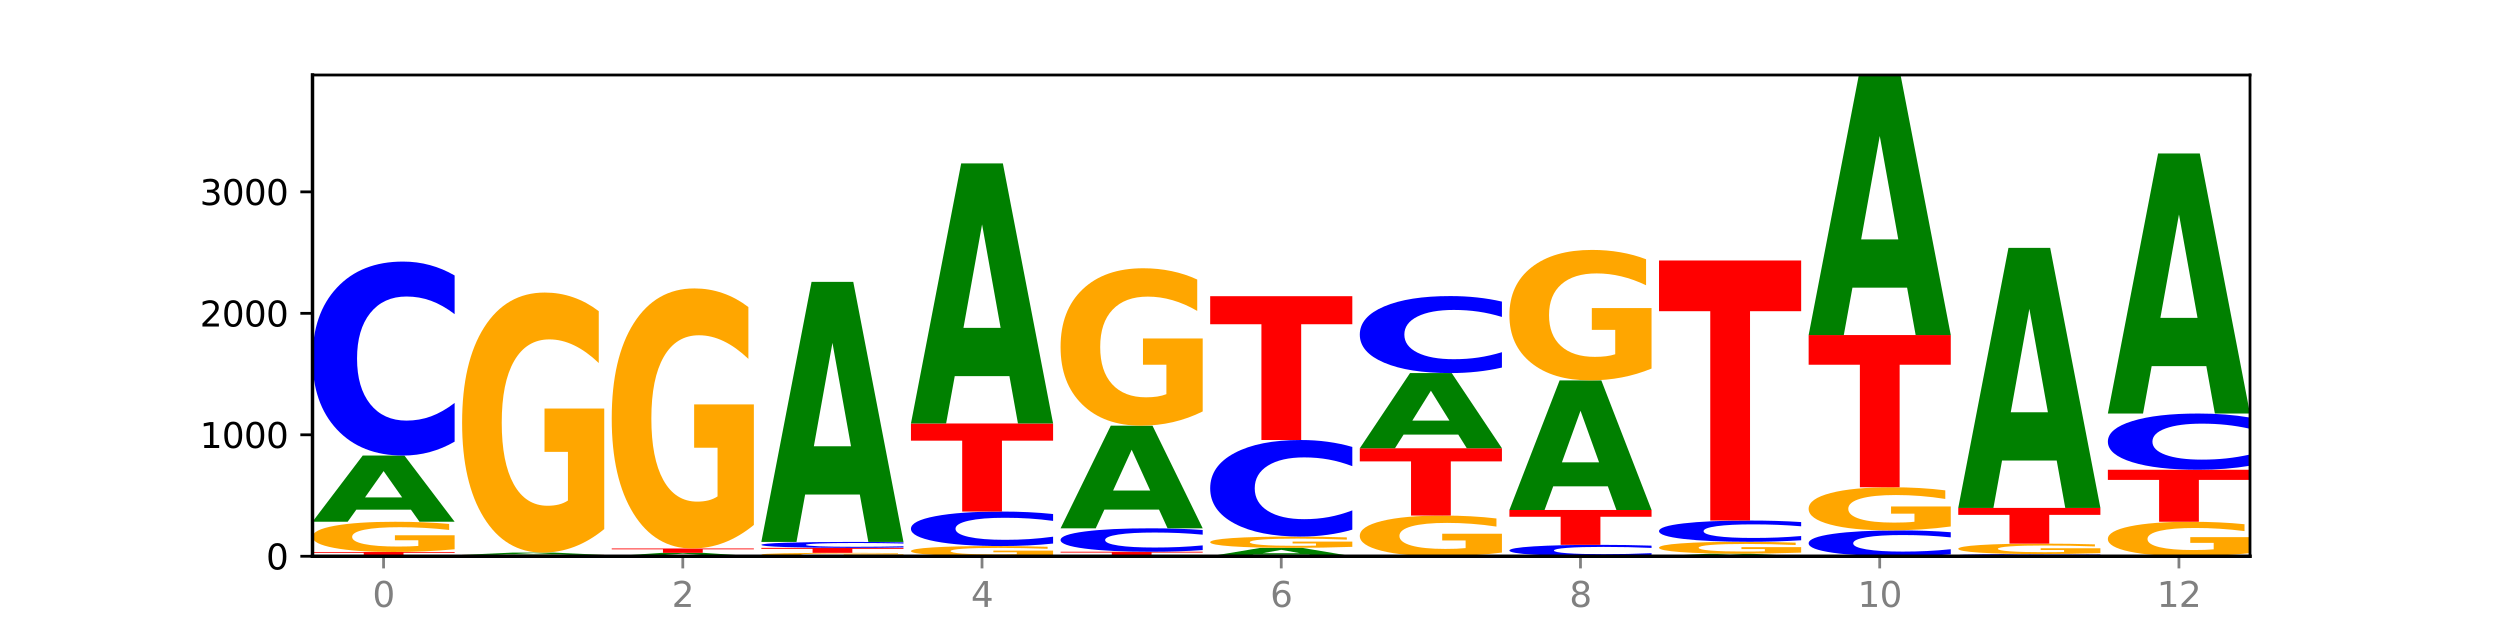 <?xml version="1.0" encoding="utf-8" standalone="no"?>
<!DOCTYPE svg PUBLIC "-//W3C//DTD SVG 1.1//EN"
  "http://www.w3.org/Graphics/SVG/1.1/DTD/svg11.dtd">
<svg xmlns:xlink="http://www.w3.org/1999/xlink" width="720pt" height="180pt" viewBox="0 0 720 180" xmlns="http://www.w3.org/2000/svg" version="1.1">
 <defs>
  <style type="text/css">*{stroke-linejoin: round; stroke-linecap: butt}</style>
 </defs>
 <g id="figure_1">
  <g id="patch_1">
   <path d="M 0 180 
L 720 180 
L 720 0 
L 0 0 
z
" style="fill: #ffffff"/>
  </g>
  <g id="axes_1">
   <g id="patch_2">
    <path d="M 90 160.2 
L 648 160.2 
L 648 21.6 
L 90 21.6 
z
" style="fill: #ffffff"/>
   </g>
   <g id="line2d_1">
    <path d="M 90 160.2 
L 648 160.2 
" clip-path="url(#p101674b330)" style="fill: none; stroke: #000000; stroke-width: 0.5; stroke-linecap: square"/>
   </g>
   <g id="patch_3">
    <path d="M 90 158.976 
L 130.934 158.976 
L 130.934 159.214 
L 116.208 159.214 
L 116.208 160.2 
L 104.755 160.2 
L 104.755 159.214 
L 90 159.214 
L 90 158.976 
z
" clip-path="url(#p101674b330)" style="fill: #ff0000"/>
   </g>
   <g id="patch_4">
    <path d="M 130.934 158.188 
Q 126.806 158.582 122.366 158.779 
Q 117.926 158.976 113.192 158.976 
Q 102.495 158.976 96.247 157.802 
Q 90 156.629 90 154.623 
Q 90 152.593 96.358 151.429 
Q 102.724 150.265 113.797 150.265 
Q 118.063 150.265 121.971 150.423 
Q 125.889 150.58 129.356 150.889 
L 129.356 152.626 
Q 125.779 152.228 122.237 152.032 
Q 118.696 151.834 115.137 151.834 
Q 108.55 151.834 104.981 152.557 
Q 101.412 153.279 101.412 154.623 
Q 101.412 155.955 104.853 156.681 
Q 108.293 157.407 114.623 157.407 
Q 116.348 157.407 117.825 157.365 
Q 119.302 157.322 120.476 157.232 
L 120.476 155.602 
L 113.733 155.602 
L 113.733 154.15 
L 130.934 154.15 
L 130.934 158.188 
z
" clip-path="url(#p101674b330)" style="fill: #ffa600"/>
   </g>
   <g id="patch_5">
    <path d="M 118.355 146.792 
L 102.613 146.792 
L 100.127 150.265 
L 90 150.265 
L 104.462 131.2 
L 116.472 131.2 
L 130.934 150.265 
L 120.816 150.265 
L 118.355 146.792 
z
M 105.123 143.253 
L 115.819 143.253 
L 110.48 135.67 
L 105.123 143.253 
z
" clip-path="url(#p101674b330)" style="fill: #008000"/>
   </g>
   <g id="patch_6">
    <path d="M 130.934 127.195 
Q 127.51 129.18 123.808 130.184 
Q 120.105 131.2 116.073 131.2 
Q 104.047 131.2 97.024 123.675 
Q 90 116.151 90 103.284 
Q 90 90.37 97.024 82.857 
Q 104.047 75.333 116.073 75.333 
Q 120.105 75.333 123.808 76.348 
Q 127.51 77.352 130.934 79.337 
L 130.934 90.474 
Q 127.479 87.843 124.127 86.619 
Q 120.776 85.396 117.073 85.396 
Q 110.431 85.396 106.625 90.162 
Q 102.83 94.917 102.83 103.284 
Q 102.83 111.616 106.625 116.382 
Q 110.431 121.136 117.073 121.136 
Q 120.776 121.136 124.127 119.913 
Q 127.479 118.678 130.934 116.047 
L 130.934 127.195 
z
" clip-path="url(#p101674b330)" style="fill: #0000ff"/>
   </g>
   <g id="patch_7">
    <path d="M 174.023 160.19 
Q 170.599 160.195 166.897 160.197 
Q 163.194 160.2 159.161 160.2 
Q 147.136 160.2 140.112 160.181 
Q 133.089 160.162 133.089 160.13 
Q 133.089 160.098 140.112 160.079 
Q 147.136 160.06 159.161 160.06 
Q 163.194 160.06 166.897 160.063 
Q 170.599 160.065 174.023 160.07 
L 174.023 160.098 
Q 170.568 160.091 167.216 160.088 
Q 163.864 160.085 160.162 160.085 
Q 153.52 160.085 149.714 160.097 
Q 145.919 160.109 145.919 160.13 
Q 145.919 160.151 149.714 160.163 
Q 153.52 160.175 160.162 160.175 
Q 163.864 160.175 167.216 160.172 
Q 170.568 160.169 174.023 160.162 
L 174.023 160.19 
z
" clip-path="url(#p101674b330)" style="fill: #0000ff"/>
   </g>
   <g id="patch_8">
    <path d="M 133.089 159.815 
L 174.023 159.815 
L 174.023 159.863 
L 159.296 159.863 
L 159.296 160.06 
L 147.844 160.06 
L 147.844 159.863 
L 133.089 159.863 
L 133.089 159.815 
z
" clip-path="url(#p101674b330)" style="fill: #ff0000"/>
   </g>
   <g id="patch_9">
    <path d="M 161.444 159.694 
L 145.701 159.694 
L 143.216 159.815 
L 133.089 159.815 
L 147.551 159.151 
L 159.561 159.151 
L 174.023 159.815 
L 163.905 159.815 
L 161.444 159.694 
z
M 148.212 159.571 
L 158.908 159.571 
L 153.569 159.306 
L 148.212 159.571 
z
" clip-path="url(#p101674b330)" style="fill: #008000"/>
   </g>
   <g id="patch_10">
    <path d="M 174.023 152.374 
Q 169.895 155.762 165.455 157.464 
Q 161.014 159.151 156.281 159.151 
Q 145.584 159.151 139.336 149.063 
Q 133.089 138.976 133.089 121.725 
Q 133.089 104.273 139.446 94.263 
Q 145.813 84.253 156.886 84.253 
Q 161.152 84.253 165.06 85.615 
Q 168.977 86.961 172.445 89.622 
L 172.445 104.552 
Q 168.867 101.133 165.326 99.446 
Q 161.785 97.744 158.226 97.744 
Q 151.639 97.744 148.07 103.964 
Q 144.501 110.168 144.501 121.725 
Q 144.501 133.174 147.941 139.424 
Q 151.382 145.659 157.712 145.659 
Q 159.437 145.659 160.914 145.304 
Q 162.391 144.932 163.565 144.159 
L 163.565 130.142 
L 156.822 130.142 
L 156.822 117.656 
L 174.023 117.656 
L 174.023 152.374 
z
" clip-path="url(#p101674b330)" style="fill: #ffa600"/>
   </g>
   <g id="patch_11">
    <path d="M 204.533 160.022 
L 188.79 160.022 
L 186.304 160.2 
L 176.178 160.2 
L 190.64 159.22 
L 202.65 159.22 
L 217.112 160.2 
L 206.993 160.2 
L 204.533 160.022 
z
M 191.301 159.84 
L 201.997 159.84 
L 196.657 159.45 
L 191.301 159.84 
z
" clip-path="url(#p101674b330)" style="fill: #008000"/>
   </g>
   <g id="patch_12">
    <path d="M 176.178 157.961 
L 217.112 157.961 
L 217.112 158.207 
L 202.385 158.207 
L 202.385 159.22 
L 190.933 159.22 
L 190.933 158.207 
L 176.178 158.207 
L 176.178 157.961 
z
" clip-path="url(#p101674b330)" style="fill: #ff0000"/>
   </g>
   <g id="patch_13">
    <path d="M 217.112 151.185 
Q 212.984 154.573 208.543 156.275 
Q 204.103 157.961 199.369 157.961 
Q 188.673 157.961 182.425 147.874 
Q 176.178 137.786 176.178 120.536 
Q 176.178 103.084 182.535 93.074 
Q 188.902 83.064 199.975 83.064 
Q 204.241 83.064 208.149 84.425 
Q 212.066 85.771 215.534 88.433 
L 215.534 103.362 
Q 211.956 99.943 208.415 98.257 
Q 204.874 96.555 201.314 96.555 
Q 194.727 96.555 191.159 102.775 
Q 187.59 108.979 187.59 120.536 
Q 187.59 131.985 191.03 138.235 
Q 194.471 144.47 200.801 144.47 
Q 202.525 144.47 204.002 144.114 
Q 205.479 143.743 206.654 142.969 
L 206.654 128.952 
L 199.911 128.952 
L 199.911 116.467 
L 217.112 116.467 
L 217.112 151.185 
z
" clip-path="url(#p101674b330)" style="fill: #ffa600"/>
   </g>
   <g id="patch_14">
    <path d="M 260.201 160.111 
Q 256.072 160.156 251.632 160.178 
Q 247.192 160.2 242.458 160.2 
Q 231.761 160.2 225.514 160.068 
Q 219.266 159.936 219.266 159.711 
Q 219.266 159.482 225.624 159.351 
Q 231.991 159.22 243.064 159.22 
Q 247.33 159.22 251.238 159.238 
Q 255.155 159.256 258.623 159.291 
L 258.623 159.486 
Q 255.045 159.441 251.504 159.419 
Q 247.963 159.397 244.403 159.397 
Q 237.816 159.397 234.248 159.478 
Q 230.679 159.559 230.679 159.711 
Q 230.679 159.86 234.119 159.942 
Q 237.559 160.024 243.889 160.024 
Q 245.614 160.024 247.091 160.019 
Q 248.568 160.014 249.742 160.004 
L 249.742 159.821 
L 243 159.821 
L 243 159.657 
L 260.201 159.657 
L 260.201 160.111 
z
" clip-path="url(#p101674b330)" style="fill: #ffa600"/>
   </g>
   <g id="patch_15">
    <path d="M 219.266 157.786 
L 260.201 157.786 
L 260.201 158.066 
L 245.474 158.066 
L 245.474 159.22 
L 234.022 159.22 
L 234.022 158.066 
L 219.266 158.066 
L 219.266 157.786 
z
" clip-path="url(#p101674b330)" style="fill: #ff0000"/>
   </g>
   <g id="patch_16">
    <path d="M 260.201 157.663 
Q 256.777 157.724 253.074 157.755 
Q 249.372 157.786 245.339 157.786 
Q 233.313 157.786 226.29 157.555 
Q 219.266 157.324 219.266 156.93 
Q 219.266 156.533 226.29 156.303 
Q 233.313 156.072 245.339 156.072 
Q 249.372 156.072 253.074 156.103 
Q 256.777 156.134 260.201 156.195 
L 260.201 156.537 
Q 256.746 156.456 253.394 156.418 
Q 250.042 156.381 246.339 156.381 
Q 239.697 156.381 235.892 156.527 
Q 232.096 156.673 232.096 156.93 
Q 232.096 157.185 235.892 157.332 
Q 239.697 157.477 246.339 157.477 
Q 250.042 157.477 253.394 157.44 
Q 256.746 157.402 260.201 157.321 
L 260.201 157.663 
z
" clip-path="url(#p101674b330)" style="fill: #0000ff"/>
   </g>
   <g id="patch_17">
    <path d="M 247.622 142.428 
L 231.879 142.428 
L 229.393 156.072 
L 219.266 156.072 
L 233.729 81.175 
L 245.739 81.175 
L 260.201 156.072 
L 250.082 156.072 
L 247.622 142.428 
z
M 234.39 128.527 
L 245.086 128.527 
L 239.746 98.735 
L 234.39 128.527 
z
" clip-path="url(#p101674b330)" style="fill: #008000"/>
   </g>
   <g id="patch_18">
    <path d="M 303.29 159.934 
Q 299.161 160.067 294.721 160.134 
Q 290.281 160.2 285.547 160.2 
Q 274.85 160.2 268.603 159.804 
Q 262.355 159.408 262.355 158.732 
Q 262.355 158.047 268.713 157.654 
Q 275.08 157.261 286.153 157.261 
Q 290.418 157.261 294.327 157.315 
Q 298.244 157.368 301.712 157.472 
L 301.712 158.058 
Q 298.134 157.924 294.593 157.858 
Q 291.051 157.791 287.492 157.791 
Q 280.905 157.791 277.336 158.035 
Q 273.768 158.278 273.768 158.732 
Q 273.768 159.181 277.208 159.426 
Q 280.648 159.671 286.978 159.671 
Q 288.703 159.671 290.18 159.657 
Q 291.657 159.642 292.831 159.612 
L 292.831 159.062 
L 286.088 159.062 
L 286.088 158.572 
L 303.29 158.572 
L 303.29 159.934 
z
" clip-path="url(#p101674b330)" style="fill: #ffa600"/>
   </g>
   <g id="patch_19">
    <path d="M 303.29 156.549 
Q 299.865 156.902 296.163 157.081 
Q 292.46 157.261 288.428 157.261 
Q 276.402 157.261 269.379 155.923 
Q 262.355 154.585 262.355 152.297 
Q 262.355 150.001 269.379 148.665 
Q 276.402 147.327 288.428 147.327 
Q 292.46 147.327 296.163 147.507 
Q 299.865 147.686 303.29 148.039 
L 303.29 150.019 
Q 299.835 149.551 296.483 149.334 
Q 293.131 149.116 289.428 149.116 
Q 282.786 149.116 278.981 149.964 
Q 275.185 150.809 275.185 152.297 
Q 275.185 153.779 278.981 154.626 
Q 282.786 155.472 289.428 155.472 
Q 293.131 155.472 296.483 155.254 
Q 299.835 155.035 303.29 154.567 
L 303.29 156.549 
z
" clip-path="url(#p101674b330)" style="fill: #0000ff"/>
   </g>
   <g id="patch_20">
    <path d="M 262.355 121.964 
L 303.29 121.964 
L 303.29 126.911 
L 288.563 126.911 
L 288.563 147.327 
L 277.111 147.327 
L 277.111 126.911 
L 262.355 126.911 
L 262.355 121.964 
z
" clip-path="url(#p101674b330)" style="fill: #ff0000"/>
   </g>
   <g id="patch_21">
    <path d="M 290.71 108.32 
L 274.968 108.32 
L 272.482 121.964 
L 262.355 121.964 
L 276.817 47.067 
L 288.827 47.067 
L 303.29 121.964 
L 293.171 121.964 
L 290.71 108.32 
z
M 277.479 94.42 
L 288.175 94.42 
L 282.835 64.628 
L 277.479 94.42 
z
" clip-path="url(#p101674b330)" style="fill: #008000"/>
   </g>
   <g id="patch_22">
    <path d="M 305.444 158.906 
L 346.378 158.906 
L 346.378 159.158 
L 331.652 159.158 
L 331.652 160.2 
L 320.199 160.2 
L 320.199 159.158 
L 305.444 159.158 
L 305.444 158.906 
z
" clip-path="url(#p101674b330)" style="fill: #ff0000"/>
   </g>
   <g id="patch_23">
    <path d="M 346.378 158.422 
Q 342.954 158.662 339.252 158.783 
Q 335.549 158.906 331.517 158.906 
Q 319.491 158.906 312.468 157.996 
Q 305.444 157.087 305.444 155.532 
Q 305.444 153.971 312.468 153.063 
Q 319.491 152.154 331.517 152.154 
Q 335.549 152.154 339.252 152.277 
Q 342.954 152.398 346.378 152.638 
L 346.378 153.984 
Q 342.923 153.666 339.571 153.518 
Q 336.22 153.37 332.517 153.37 
Q 325.875 153.37 322.069 153.946 
Q 318.274 154.521 318.274 155.532 
Q 318.274 156.539 322.069 157.115 
Q 325.875 157.69 332.517 157.69 
Q 336.22 157.69 339.571 157.542 
Q 342.923 157.392 346.378 157.074 
L 346.378 158.422 
z
" clip-path="url(#p101674b330)" style="fill: #0000ff"/>
   </g>
   <g id="patch_24">
    <path d="M 333.799 146.769 
L 318.057 146.769 
L 315.571 152.154 
L 305.444 152.154 
L 319.906 122.594 
L 331.916 122.594 
L 346.378 152.154 
L 336.26 152.154 
L 333.799 146.769 
z
M 320.567 141.283 
L 331.263 141.283 
L 325.924 129.525 
L 320.567 141.283 
z
" clip-path="url(#p101674b330)" style="fill: #008000"/>
   </g>
   <g id="patch_25">
    <path d="M 346.378 118.492 
Q 342.25 120.543 337.81 121.573 
Q 333.37 122.594 328.636 122.594 
Q 317.939 122.594 311.692 116.488 
Q 305.444 110.382 305.444 99.939 
Q 305.444 89.376 311.802 83.316 
Q 318.168 77.257 329.241 77.257 
Q 333.507 77.257 337.415 78.081 
Q 341.333 78.896 344.8 80.507 
L 344.8 89.544 
Q 341.223 87.474 337.681 86.454 
Q 334.14 85.423 330.581 85.423 
Q 323.994 85.423 320.425 89.188 
Q 316.856 92.944 316.856 99.939 
Q 316.856 106.87 320.297 110.653 
Q 323.737 114.428 330.067 114.428 
Q 331.792 114.428 333.269 114.212 
Q 334.746 113.987 335.92 113.519 
L 335.92 105.034 
L 329.177 105.034 
L 329.177 97.476 
L 346.378 97.476 
L 346.378 118.492 
z
" clip-path="url(#p101674b330)" style="fill: #ffa600"/>
   </g>
   <g id="patch_26">
    <path d="M 376.888 159.76 
L 361.145 159.76 
L 358.66 160.2 
L 348.533 160.2 
L 362.995 157.786 
L 375.005 157.786 
L 389.467 160.2 
L 379.349 160.2 
L 376.888 159.76 
z
M 363.656 159.312 
L 374.352 159.312 
L 369.013 158.352 
L 363.656 159.312 
z
" clip-path="url(#p101674b330)" style="fill: #008000"/>
   </g>
   <g id="patch_27">
    <path d="M 389.467 157.492 
Q 385.339 157.639 380.899 157.713 
Q 376.458 157.786 371.725 157.786 
Q 361.028 157.786 354.78 157.348 
Q 348.533 156.91 348.533 156.161 
Q 348.533 155.402 354.89 154.968 
Q 361.257 154.533 372.33 154.533 
Q 376.596 154.533 380.504 154.592 
Q 384.421 154.65 387.889 154.766 
L 387.889 155.415 
Q 384.311 155.266 380.77 155.193 
Q 377.229 155.119 373.67 155.119 
Q 367.083 155.119 363.514 155.389 
Q 359.945 155.659 359.945 156.161 
Q 359.945 156.658 363.386 156.929 
Q 366.826 157.2 373.156 157.2 
Q 374.881 157.2 376.358 157.185 
Q 377.835 157.169 379.009 157.135 
L 379.009 156.526 
L 372.266 156.526 
L 372.266 155.984 
L 389.467 155.984 
L 389.467 157.492 
z
" clip-path="url(#p101674b330)" style="fill: #ffa600"/>
   </g>
   <g id="patch_28">
    <path d="M 389.467 152.539 
Q 386.043 153.528 382.341 154.027 
Q 378.638 154.533 374.605 154.533 
Q 362.58 154.533 355.556 150.787 
Q 348.533 147.042 348.533 140.636 
Q 348.533 134.207 355.556 130.468 
Q 362.58 126.722 374.605 126.722 
Q 378.638 126.722 382.341 127.227 
Q 386.043 127.727 389.467 128.715 
L 389.467 134.259 
Q 386.012 132.949 382.66 132.34 
Q 379.308 131.731 375.606 131.731 
Q 368.964 131.731 365.158 134.104 
Q 361.363 136.471 361.363 140.636 
Q 361.363 144.784 365.158 147.156 
Q 368.964 149.523 375.606 149.523 
Q 379.308 149.523 382.66 148.914 
Q 386.012 148.3 389.467 146.99 
L 389.467 152.539 
z
" clip-path="url(#p101674b330)" style="fill: #0000ff"/>
   </g>
   <g id="patch_29">
    <path d="M 348.533 85.303 
L 389.467 85.303 
L 389.467 93.381 
L 374.74 93.381 
L 374.74 126.722 
L 363.288 126.722 
L 363.288 93.381 
L 348.533 93.381 
L 348.533 85.303 
z
" clip-path="url(#p101674b330)" style="fill: #ff0000"/>
   </g>
   <g id="patch_30">
    <path d="M 432.556 159.14 
Q 428.428 159.67 423.987 159.936 
Q 419.547 160.2 414.813 160.2 
Q 404.117 160.2 397.869 158.622 
Q 391.622 157.043 391.622 154.344 
Q 391.622 151.613 397.979 150.047 
Q 404.346 148.481 415.419 148.481 
Q 419.685 148.481 423.593 148.694 
Q 427.51 148.905 430.978 149.321 
L 430.978 151.657 
Q 427.4 151.122 423.859 150.858 
Q 420.318 150.592 416.758 150.592 
Q 410.171 150.592 406.603 151.565 
Q 403.034 152.536 403.034 154.344 
Q 403.034 156.135 406.474 157.113 
Q 409.915 158.089 416.245 158.089 
Q 417.969 158.089 419.446 158.033 
Q 420.923 157.975 422.098 157.854 
L 422.098 155.661 
L 415.355 155.661 
L 415.355 153.707 
L 432.556 153.707 
L 432.556 159.14 
z
" clip-path="url(#p101674b330)" style="fill: #ffa600"/>
   </g>
   <g id="patch_31">
    <path d="M 391.622 129.101 
L 432.556 129.101 
L 432.556 132.88 
L 417.829 132.88 
L 417.829 148.481 
L 406.377 148.481 
L 406.377 132.88 
L 391.622 132.88 
L 391.622 129.101 
z
" clip-path="url(#p101674b330)" style="fill: #ff0000"/>
   </g>
   <g id="patch_32">
    <path d="M 419.977 125.156 
L 404.234 125.156 
L 401.749 129.101 
L 391.622 129.101 
L 406.084 107.447 
L 418.094 107.447 
L 432.556 129.101 
L 422.437 129.101 
L 419.977 125.156 
z
M 406.745 121.137 
L 417.441 121.137 
L 412.101 112.524 
L 406.745 121.137 
z
" clip-path="url(#p101674b330)" style="fill: #008000"/>
   </g>
   <g id="patch_33">
    <path d="M 432.556 105.857 
Q 429.132 106.645 425.429 107.043 
Q 421.727 107.447 417.694 107.447 
Q 405.669 107.447 398.645 104.46 
Q 391.622 101.472 391.622 96.364 
Q 391.622 91.237 398.645 88.255 
Q 405.669 85.268 417.694 85.268 
Q 421.727 85.268 425.429 85.671 
Q 429.132 86.07 432.556 86.858 
L 432.556 91.279 
Q 429.101 90.234 425.749 89.749 
Q 422.397 89.263 418.695 89.263 
Q 412.053 89.263 408.247 91.155 
Q 404.452 93.043 404.452 96.364 
Q 404.452 99.672 408.247 101.564 
Q 412.053 103.452 418.695 103.452 
Q 422.397 103.452 425.749 102.966 
Q 429.101 102.476 432.556 101.431 
L 432.556 105.857 
z
" clip-path="url(#p101674b330)" style="fill: #0000ff"/>
   </g>
   <g id="patch_34">
    <path d="M 475.645 159.964 
Q 472.221 160.081 468.518 160.14 
Q 464.816 160.2 460.783 160.2 
Q 448.757 160.2 441.734 159.757 
Q 434.71 159.314 434.71 158.557 
Q 434.71 157.797 441.734 157.355 
Q 448.757 156.912 460.783 156.912 
Q 464.816 156.912 468.518 156.971 
Q 472.221 157.031 475.645 157.147 
L 475.645 157.803 
Q 472.19 157.648 468.838 157.576 
Q 465.486 157.504 461.783 157.504 
Q 455.142 157.504 451.336 157.785 
Q 447.54 158.064 447.54 158.557 
Q 447.54 159.047 451.336 159.328 
Q 455.142 159.608 461.783 159.608 
Q 465.486 159.608 468.838 159.536 
Q 472.19 159.463 475.645 159.308 
L 475.645 159.964 
z
" clip-path="url(#p101674b330)" style="fill: #0000ff"/>
   </g>
   <g id="patch_35">
    <path d="M 434.71 146.872 
L 475.645 146.872 
L 475.645 148.83 
L 460.918 148.83 
L 460.918 156.912 
L 449.466 156.912 
L 449.466 148.83 
L 434.71 148.83 
L 434.71 146.872 
z
" clip-path="url(#p101674b330)" style="fill: #ff0000"/>
   </g>
   <g id="patch_36">
    <path d="M 463.066 140.072 
L 447.323 140.072 
L 444.837 146.872 
L 434.71 146.872 
L 449.173 109.546 
L 461.183 109.546 
L 475.645 146.872 
L 465.526 146.872 
L 463.066 140.072 
z
M 449.834 133.144 
L 460.53 133.144 
L 455.19 118.297 
L 449.834 133.144 
z
" clip-path="url(#p101674b330)" style="fill: #008000"/>
   </g>
   <g id="patch_37">
    <path d="M 475.645 106.146 
Q 471.516 107.846 467.076 108.7 
Q 462.636 109.546 457.902 109.546 
Q 447.205 109.546 440.958 104.485 
Q 434.71 99.425 434.71 90.772 
Q 434.71 82.017 441.068 76.996 
Q 447.435 71.975 458.508 71.975 
Q 462.774 71.975 466.682 72.658 
Q 470.599 73.333 474.067 74.668 
L 474.067 82.157 
Q 470.489 80.442 466.948 79.596 
Q 463.407 78.742 459.847 78.742 
Q 453.26 78.742 449.692 81.862 
Q 446.123 84.974 446.123 90.772 
Q 446.123 96.515 449.563 99.65 
Q 453.003 102.778 459.333 102.778 
Q 461.058 102.778 462.535 102.599 
Q 464.012 102.413 465.186 102.025 
L 465.186 94.994 
L 458.444 94.994 
L 458.444 88.731 
L 475.645 88.731 
L 475.645 106.146 
z
" clip-path="url(#p101674b330)" style="fill: #ffa600"/>
   </g>
   <g id="patch_38">
    <path d="M 506.154 160.066 
L 490.412 160.066 
L 487.926 160.2 
L 477.799 160.2 
L 492.261 159.465 
L 504.271 159.465 
L 518.734 160.2 
L 508.615 160.2 
L 506.154 160.066 
z
M 492.923 159.93 
L 503.619 159.93 
L 498.279 159.638 
L 492.923 159.93 
z
" clip-path="url(#p101674b330)" style="fill: #008000"/>
   </g>
   <g id="patch_39">
    <path d="M 518.734 159.155 
Q 514.605 159.31 510.165 159.388 
Q 505.725 159.465 500.991 159.465 
Q 490.294 159.465 484.047 159.004 
Q 477.799 158.542 477.799 157.752 
Q 477.799 156.953 484.157 156.495 
Q 490.524 156.037 501.597 156.037 
Q 505.862 156.037 509.771 156.099 
Q 513.688 156.161 517.156 156.283 
L 517.156 156.966 
Q 513.578 156.81 510.037 156.733 
Q 506.495 156.655 502.936 156.655 
Q 496.349 156.655 492.78 156.939 
Q 489.212 157.223 489.212 157.752 
Q 489.212 158.276 492.652 158.562 
Q 496.092 158.848 502.422 158.848 
Q 504.147 158.848 505.624 158.832 
Q 507.101 158.815 508.275 158.779 
L 508.275 158.138 
L 501.532 158.138 
L 501.532 157.566 
L 518.734 157.566 
L 518.734 159.155 
z
" clip-path="url(#p101674b330)" style="fill: #ffa600"/>
   </g>
   <g id="patch_40">
    <path d="M 518.734 155.598 
Q 515.31 155.816 511.607 155.926 
Q 507.904 156.037 503.872 156.037 
Q 491.846 156.037 484.823 155.213 
Q 477.799 154.388 477.799 152.978 
Q 477.799 151.563 484.823 150.74 
Q 491.846 149.915 503.872 149.915 
Q 507.904 149.915 511.607 150.026 
Q 515.31 150.136 518.734 150.354 
L 518.734 151.574 
Q 515.279 151.286 511.927 151.152 
Q 508.575 151.018 504.872 151.018 
Q 498.23 151.018 494.425 151.54 
Q 490.629 152.061 490.629 152.978 
Q 490.629 153.891 494.425 154.413 
Q 498.23 154.934 504.872 154.934 
Q 508.575 154.934 511.927 154.8 
Q 515.279 154.665 518.734 154.377 
L 518.734 155.598 
z
" clip-path="url(#p101674b330)" style="fill: #0000ff"/>
   </g>
   <g id="patch_41">
    <path d="M 477.799 75.018 
L 518.734 75.018 
L 518.734 89.625 
L 504.007 89.625 
L 504.007 149.915 
L 492.555 149.915 
L 492.555 89.625 
L 477.799 89.625 
L 477.799 75.018 
z
" clip-path="url(#p101674b330)" style="fill: #ff0000"/>
   </g>
   <g id="patch_42">
    <path d="M 561.822 159.666 
Q 558.398 159.931 554.696 160.065 
Q 550.993 160.2 546.961 160.2 
Q 534.935 160.2 527.912 159.196 
Q 520.888 158.193 520.888 156.477 
Q 520.888 154.754 527.912 153.752 
Q 534.935 152.749 546.961 152.749 
Q 550.993 152.749 554.696 152.884 
Q 558.398 153.018 561.822 153.283 
L 561.822 154.768 
Q 558.367 154.417 555.015 154.254 
Q 551.664 154.091 547.961 154.091 
Q 541.319 154.091 537.513 154.727 
Q 533.718 155.361 533.718 156.477 
Q 533.718 157.588 537.513 158.224 
Q 541.319 158.858 547.961 158.858 
Q 551.664 158.858 555.015 158.695 
Q 558.367 158.53 561.822 158.179 
L 561.822 159.666 
z
" clip-path="url(#p101674b330)" style="fill: #0000ff"/>
   </g>
   <g id="patch_43">
    <path d="M 561.822 151.625 
Q 557.694 152.187 553.254 152.469 
Q 548.814 152.749 544.08 152.749 
Q 533.383 152.749 527.136 151.076 
Q 520.888 149.404 520.888 146.543 
Q 520.888 143.65 527.246 141.99 
Q 533.612 140.33 544.685 140.33 
Q 548.951 140.33 552.859 140.556 
Q 556.777 140.779 560.244 141.22 
L 560.244 143.696 
Q 556.667 143.129 553.125 142.849 
Q 549.584 142.567 546.025 142.567 
Q 539.438 142.567 535.869 143.598 
Q 532.3 144.627 532.3 146.543 
Q 532.3 148.442 535.741 149.478 
Q 539.181 150.512 545.511 150.512 
Q 547.236 150.512 548.713 150.453 
Q 550.19 150.391 551.364 150.263 
L 551.364 147.939 
L 544.621 147.939 
L 544.621 145.869 
L 561.822 145.869 
L 561.822 151.625 
z
" clip-path="url(#p101674b330)" style="fill: #ffa600"/>
   </g>
   <g id="patch_44">
    <path d="M 520.888 96.497 
L 561.822 96.497 
L 561.822 105.046 
L 547.096 105.046 
L 547.096 140.33 
L 535.643 140.33 
L 535.643 105.046 
L 520.888 105.046 
L 520.888 96.497 
z
" clip-path="url(#p101674b330)" style="fill: #ff0000"/>
   </g>
   <g id="patch_45">
    <path d="M 549.243 82.853 
L 533.501 82.853 
L 531.015 96.497 
L 520.888 96.497 
L 535.35 21.6 
L 547.36 21.6 
L 561.822 96.497 
L 551.704 96.497 
L 549.243 82.853 
z
M 536.011 68.952 
L 546.707 68.952 
L 541.368 39.161 
L 536.011 68.952 
z
" clip-path="url(#p101674b330)" style="fill: #008000"/>
   </g>
   <g id="patch_46">
    <path d="M 604.911 160.155 
Q 601.487 160.177 597.785 160.189 
Q 594.082 160.2 590.049 160.2 
Q 578.024 160.2 571 160.115 
Q 563.977 160.03 563.977 159.885 
Q 563.977 159.74 571 159.655 
Q 578.024 159.57 590.049 159.57 
Q 594.082 159.57 597.785 159.582 
Q 601.487 159.593 604.911 159.615 
L 604.911 159.741 
Q 601.456 159.711 598.104 159.698 
Q 594.752 159.684 591.05 159.684 
Q 584.408 159.684 580.602 159.737 
Q 576.807 159.791 576.807 159.885 
Q 576.807 159.979 580.602 160.033 
Q 584.408 160.087 591.05 160.087 
Q 594.752 160.087 598.104 160.073 
Q 601.456 160.059 604.911 160.029 
L 604.911 160.155 
z
" clip-path="url(#p101674b330)" style="fill: #0000ff"/>
   </g>
   <g id="patch_47">
    <path d="M 604.911 159.298 
Q 600.783 159.434 596.343 159.503 
Q 591.902 159.57 587.169 159.57 
Q 576.472 159.57 570.224 159.165 
Q 563.977 158.76 563.977 158.067 
Q 563.977 157.366 570.334 156.964 
Q 576.701 156.562 587.774 156.562 
Q 592.04 156.562 595.948 156.617 
Q 599.865 156.671 603.333 156.777 
L 603.333 157.377 
Q 599.755 157.24 596.214 157.172 
Q 592.673 157.104 589.114 157.104 
Q 582.527 157.104 578.958 157.354 
Q 575.389 157.603 575.389 158.067 
Q 575.389 158.527 578.83 158.778 
Q 582.27 159.028 588.6 159.028 
Q 590.325 159.028 591.802 159.014 
Q 593.279 158.999 594.453 158.968 
L 594.453 158.405 
L 587.71 158.405 
L 587.71 157.904 
L 604.911 157.904 
L 604.911 159.298 
z
" clip-path="url(#p101674b330)" style="fill: #ffa600"/>
   </g>
   <g id="patch_48">
    <path d="M 563.977 146.277 
L 604.911 146.277 
L 604.911 148.283 
L 590.184 148.283 
L 590.184 156.562 
L 578.732 156.562 
L 578.732 148.283 
L 563.977 148.283 
L 563.977 146.277 
z
" clip-path="url(#p101674b330)" style="fill: #ff0000"/>
   </g>
   <g id="patch_49">
    <path d="M 592.332 132.633 
L 576.589 132.633 
L 574.104 146.277 
L 563.977 146.277 
L 578.439 71.38 
L 590.449 71.38 
L 604.911 146.277 
L 594.793 146.277 
L 592.332 132.633 
z
M 579.1 118.732 
L 589.796 118.732 
L 584.457 88.94 
L 579.1 118.732 
z
" clip-path="url(#p101674b330)" style="fill: #008000"/>
   </g>
   <g id="patch_50">
    <path d="M 648 159.301 
Q 643.872 159.751 639.431 159.976 
Q 634.991 160.2 630.257 160.2 
Q 619.561 160.2 613.313 158.862 
Q 607.066 157.524 607.066 155.236 
Q 607.066 152.921 613.423 151.593 
Q 619.79 150.265 630.863 150.265 
Q 635.129 150.265 639.037 150.446 
Q 642.954 150.624 646.422 150.977 
L 646.422 152.958 
Q 642.844 152.504 639.303 152.28 
Q 635.762 152.055 632.202 152.055 
Q 625.615 152.055 622.047 152.88 
Q 618.478 153.703 618.478 155.236 
Q 618.478 156.754 621.918 157.583 
Q 625.359 158.41 631.689 158.41 
Q 633.413 158.41 634.89 158.363 
Q 636.367 158.314 637.542 158.211 
L 637.542 156.352 
L 630.799 156.352 
L 630.799 154.696 
L 648 154.696 
L 648 159.301 
z
" clip-path="url(#p101674b330)" style="fill: #ffa600"/>
   </g>
   <g id="patch_51">
    <path d="M 607.066 135.293 
L 648 135.293 
L 648 138.213 
L 633.273 138.213 
L 633.273 150.265 
L 621.821 150.265 
L 621.821 138.213 
L 607.066 138.213 
L 607.066 135.293 
z
" clip-path="url(#p101674b330)" style="fill: #ff0000"/>
   </g>
   <g id="patch_52">
    <path d="M 648 134.132 
Q 644.576 134.707 640.873 134.998 
Q 637.171 135.293 633.138 135.293 
Q 621.113 135.293 614.089 133.111 
Q 607.066 130.93 607.066 127.199 
Q 607.066 123.455 614.089 121.277 
Q 621.113 119.096 633.138 119.096 
Q 637.171 119.096 640.873 119.39 
Q 644.576 119.681 648 120.257 
L 648 123.485 
Q 644.545 122.723 641.193 122.368 
Q 637.841 122.013 634.139 122.013 
Q 627.497 122.013 623.691 123.395 
Q 619.896 124.774 619.896 127.199 
Q 619.896 129.615 623.691 130.997 
Q 627.497 132.375 634.139 132.375 
Q 637.841 132.375 641.193 132.02 
Q 644.545 131.662 648 130.9 
L 648 134.132 
z
" clip-path="url(#p101674b330)" style="fill: #0000ff"/>
   </g>
   <g id="patch_53">
    <path d="M 635.421 105.452 
L 619.678 105.452 
L 617.193 119.096 
L 607.066 119.096 
L 621.528 44.199 
L 633.538 44.199 
L 648 119.096 
L 637.881 119.096 
L 635.421 105.452 
z
M 622.189 91.551 
L 632.885 91.551 
L 627.545 61.759 
L 622.189 91.551 
z
" clip-path="url(#p101674b330)" style="fill: #008000"/>
   </g>
   <g id="matplotlib.axis_1">
    <g id="xtick_1">
     <g id="line2d_2">
      <defs>
       <path id="m97030bfd1a" d="M 0 0 
L 0 3.5 
" style="stroke: #808080; stroke-width: 0.8"/>
      </defs>
      <g>
       <use xlink:href="#m97030bfd1a" x="110.467" y="160.2" style="fill: #808080; stroke: #808080; stroke-width: 0.8"/>
      </g>
     </g>
     <g id="text_1">
      <!-- 0 -->
      <g style="fill: #808080" transform="translate(107.286 174.798) scale(0.1 -0.1)">
       <defs>
        <path id="DejaVuSans-30" d="M 2034 4250 
Q 1547 4250 1301 3770 
Q 1056 3291 1056 2328 
Q 1056 1369 1301 889 
Q 1547 409 2034 409 
Q 2525 409 2770 889 
Q 3016 1369 3016 2328 
Q 3016 3291 2770 3770 
Q 2525 4250 2034 4250 
z
M 2034 4750 
Q 2819 4750 3233 4129 
Q 3647 3509 3647 2328 
Q 3647 1150 3233 529 
Q 2819 -91 2034 -91 
Q 1250 -91 836 529 
Q 422 1150 422 2328 
Q 422 3509 836 4129 
Q 1250 4750 2034 4750 
z
" transform="scale(0.016)"/>
       </defs>
       <use xlink:href="#DejaVuSans-30"/>
      </g>
     </g>
    </g>
    <g id="xtick_2">
     <g id="line2d_3">
      <g>
       <use xlink:href="#m97030bfd1a" x="196.645" y="160.2" style="fill: #808080; stroke: #808080; stroke-width: 0.8"/>
      </g>
     </g>
     <g id="text_2">
      <!-- 2 -->
      <g style="fill: #808080" transform="translate(193.464 174.798) scale(0.1 -0.1)">
       <defs>
        <path id="DejaVuSans-32" d="M 1228 531 
L 3431 531 
L 3431 0 
L 469 0 
L 469 531 
Q 828 903 1448 1529 
Q 2069 2156 2228 2338 
Q 2531 2678 2651 2914 
Q 2772 3150 2772 3378 
Q 2772 3750 2511 3984 
Q 2250 4219 1831 4219 
Q 1534 4219 1204 4116 
Q 875 4013 500 3803 
L 500 4441 
Q 881 4594 1212 4672 
Q 1544 4750 1819 4750 
Q 2544 4750 2975 4387 
Q 3406 4025 3406 3419 
Q 3406 3131 3298 2873 
Q 3191 2616 2906 2266 
Q 2828 2175 2409 1742 
Q 1991 1309 1228 531 
z
" transform="scale(0.016)"/>
       </defs>
       <use xlink:href="#DejaVuSans-32"/>
      </g>
     </g>
    </g>
    <g id="xtick_3">
     <g id="line2d_4">
      <g>
       <use xlink:href="#m97030bfd1a" x="282.822" y="160.2" style="fill: #808080; stroke: #808080; stroke-width: 0.8"/>
      </g>
     </g>
     <g id="text_3">
      <!-- 4 -->
      <g style="fill: #808080" transform="translate(279.641 174.798) scale(0.1 -0.1)">
       <defs>
        <path id="DejaVuSans-34" d="M 2419 4116 
L 825 1625 
L 2419 1625 
L 2419 4116 
z
M 2253 4666 
L 3047 4666 
L 3047 1625 
L 3713 1625 
L 3713 1100 
L 3047 1100 
L 3047 0 
L 2419 0 
L 2419 1100 
L 313 1100 
L 313 1709 
L 2253 4666 
z
" transform="scale(0.016)"/>
       </defs>
       <use xlink:href="#DejaVuSans-34"/>
      </g>
     </g>
    </g>
    <g id="xtick_4">
     <g id="line2d_5">
      <g>
       <use xlink:href="#m97030bfd1a" x="369" y="160.2" style="fill: #808080; stroke: #808080; stroke-width: 0.8"/>
      </g>
     </g>
     <g id="text_4">
      <!-- 6 -->
      <g style="fill: #808080" transform="translate(365.819 174.798) scale(0.1 -0.1)">
       <defs>
        <path id="DejaVuSans-36" d="M 2113 2584 
Q 1688 2584 1439 2293 
Q 1191 2003 1191 1497 
Q 1191 994 1439 701 
Q 1688 409 2113 409 
Q 2538 409 2786 701 
Q 3034 994 3034 1497 
Q 3034 2003 2786 2293 
Q 2538 2584 2113 2584 
z
M 3366 4563 
L 3366 3988 
Q 3128 4100 2886 4159 
Q 2644 4219 2406 4219 
Q 1781 4219 1451 3797 
Q 1122 3375 1075 2522 
Q 1259 2794 1537 2939 
Q 1816 3084 2150 3084 
Q 2853 3084 3261 2657 
Q 3669 2231 3669 1497 
Q 3669 778 3244 343 
Q 2819 -91 2113 -91 
Q 1303 -91 875 529 
Q 447 1150 447 2328 
Q 447 3434 972 4092 
Q 1497 4750 2381 4750 
Q 2619 4750 2861 4703 
Q 3103 4656 3366 4563 
z
" transform="scale(0.016)"/>
       </defs>
       <use xlink:href="#DejaVuSans-36"/>
      </g>
     </g>
    </g>
    <g id="xtick_5">
     <g id="line2d_6">
      <g>
       <use xlink:href="#m97030bfd1a" x="455.178" y="160.2" style="fill: #808080; stroke: #808080; stroke-width: 0.8"/>
      </g>
     </g>
     <g id="text_5">
      <!-- 8 -->
      <g style="fill: #808080" transform="translate(451.996 174.798) scale(0.1 -0.1)">
       <defs>
        <path id="DejaVuSans-38" d="M 2034 2216 
Q 1584 2216 1326 1975 
Q 1069 1734 1069 1313 
Q 1069 891 1326 650 
Q 1584 409 2034 409 
Q 2484 409 2743 651 
Q 3003 894 3003 1313 
Q 3003 1734 2745 1975 
Q 2488 2216 2034 2216 
z
M 1403 2484 
Q 997 2584 770 2862 
Q 544 3141 544 3541 
Q 544 4100 942 4425 
Q 1341 4750 2034 4750 
Q 2731 4750 3128 4425 
Q 3525 4100 3525 3541 
Q 3525 3141 3298 2862 
Q 3072 2584 2669 2484 
Q 3125 2378 3379 2068 
Q 3634 1759 3634 1313 
Q 3634 634 3220 271 
Q 2806 -91 2034 -91 
Q 1263 -91 848 271 
Q 434 634 434 1313 
Q 434 1759 690 2068 
Q 947 2378 1403 2484 
z
M 1172 3481 
Q 1172 3119 1398 2916 
Q 1625 2713 2034 2713 
Q 2441 2713 2670 2916 
Q 2900 3119 2900 3481 
Q 2900 3844 2670 4047 
Q 2441 4250 2034 4250 
Q 1625 4250 1398 4047 
Q 1172 3844 1172 3481 
z
" transform="scale(0.016)"/>
       </defs>
       <use xlink:href="#DejaVuSans-38"/>
      </g>
     </g>
    </g>
    <g id="xtick_6">
     <g id="line2d_7">
      <g>
       <use xlink:href="#m97030bfd1a" x="541.355" y="160.2" style="fill: #808080; stroke: #808080; stroke-width: 0.8"/>
      </g>
     </g>
     <g id="text_6">
      <!-- 10 -->
      <g style="fill: #808080" transform="translate(534.993 174.798) scale(0.1 -0.1)">
       <defs>
        <path id="DejaVuSans-31" d="M 794 531 
L 1825 531 
L 1825 4091 
L 703 3866 
L 703 4441 
L 1819 4666 
L 2450 4666 
L 2450 531 
L 3481 531 
L 3481 0 
L 794 0 
L 794 531 
z
" transform="scale(0.016)"/>
       </defs>
       <use xlink:href="#DejaVuSans-31"/>
       <use xlink:href="#DejaVuSans-30" x="63.623"/>
      </g>
     </g>
    </g>
    <g id="xtick_7">
     <g id="line2d_8">
      <g>
       <use xlink:href="#m97030bfd1a" x="627.533" y="160.2" style="fill: #808080; stroke: #808080; stroke-width: 0.8"/>
      </g>
     </g>
     <g id="text_7">
      <!-- 12 -->
      <g style="fill: #808080" transform="translate(621.17 174.798) scale(0.1 -0.1)">
       <use xlink:href="#DejaVuSans-31"/>
       <use xlink:href="#DejaVuSans-32" x="63.623"/>
      </g>
     </g>
    </g>
   </g>
   <g id="matplotlib.axis_2">
    <g id="ytick_1">
     <g id="line2d_9">
      <defs>
       <path id="me7e0bfa06d" d="M 0 0 
L -3.5 0 
" style="stroke: #000000; stroke-width: 0.8"/>
      </defs>
      <g>
       <use xlink:href="#me7e0bfa06d" x="90" y="160.2" style="stroke: #000000; stroke-width: 0.8"/>
      </g>
     </g>
     <g id="text_8">
      <!-- 0 -->
      <g transform="translate(76.638 163.999) scale(0.1 -0.1)">
       <use xlink:href="#DejaVuSans-30"/>
      </g>
     </g>
    </g>
    <g id="ytick_2">
     <g id="line2d_10">
      <g>
       <use xlink:href="#me7e0bfa06d" x="90" y="125.218" style="stroke: #000000; stroke-width: 0.8"/>
      </g>
     </g>
     <g id="text_9">
      <!-- 1000 -->
      <g transform="translate(57.55 129.017) scale(0.1 -0.1)">
       <use xlink:href="#DejaVuSans-31"/>
       <use xlink:href="#DejaVuSans-30" x="63.623"/>
       <use xlink:href="#DejaVuSans-30" x="127.246"/>
       <use xlink:href="#DejaVuSans-30" x="190.869"/>
      </g>
     </g>
    </g>
    <g id="ytick_3">
     <g id="line2d_11">
      <g>
       <use xlink:href="#me7e0bfa06d" x="90" y="90.235" style="stroke: #000000; stroke-width: 0.8"/>
      </g>
     </g>
     <g id="text_10">
      <!-- 2000 -->
      <g transform="translate(57.55 94.035) scale(0.1 -0.1)">
       <use xlink:href="#DejaVuSans-32"/>
       <use xlink:href="#DejaVuSans-30" x="63.623"/>
       <use xlink:href="#DejaVuSans-30" x="127.246"/>
       <use xlink:href="#DejaVuSans-30" x="190.869"/>
      </g>
     </g>
    </g>
    <g id="ytick_4">
     <g id="line2d_12">
      <g>
       <use xlink:href="#me7e0bfa06d" x="90" y="55.253" style="stroke: #000000; stroke-width: 0.8"/>
      </g>
     </g>
     <g id="text_11">
      <!-- 3000 -->
      <g transform="translate(57.55 59.052) scale(0.1 -0.1)">
       <defs>
        <path id="DejaVuSans-33" d="M 2597 2516 
Q 3050 2419 3304 2112 
Q 3559 1806 3559 1356 
Q 3559 666 3084 287 
Q 2609 -91 1734 -91 
Q 1441 -91 1130 -33 
Q 819 25 488 141 
L 488 750 
Q 750 597 1062 519 
Q 1375 441 1716 441 
Q 2309 441 2620 675 
Q 2931 909 2931 1356 
Q 2931 1769 2642 2001 
Q 2353 2234 1838 2234 
L 1294 2234 
L 1294 2753 
L 1863 2753 
Q 2328 2753 2575 2939 
Q 2822 3125 2822 3475 
Q 2822 3834 2567 4026 
Q 2313 4219 1838 4219 
Q 1578 4219 1281 4162 
Q 984 4106 628 3988 
L 628 4550 
Q 988 4650 1302 4700 
Q 1616 4750 1894 4750 
Q 2613 4750 3031 4423 
Q 3450 4097 3450 3541 
Q 3450 3153 3228 2886 
Q 3006 2619 2597 2516 
z
" transform="scale(0.016)"/>
       </defs>
       <use xlink:href="#DejaVuSans-33"/>
       <use xlink:href="#DejaVuSans-30" x="63.623"/>
       <use xlink:href="#DejaVuSans-30" x="127.246"/>
       <use xlink:href="#DejaVuSans-30" x="190.869"/>
      </g>
     </g>
    </g>
   </g>
   <g id="patch_54">
    <path d="M 90 160.2 
L 90 21.6 
" style="fill: none; stroke: #000000; stroke-linejoin: miter; stroke-linecap: square"/>
   </g>
   <g id="patch_55">
    <path d="M 648 160.2 
L 648 21.6 
" style="fill: none; stroke: #000000; stroke-width: 0.8; stroke-linejoin: miter; stroke-linecap: square"/>
   </g>
   <g id="patch_56">
    <path d="M 90 160.2 
L 648 160.2 
" style="fill: none; stroke: #000000; stroke-linejoin: miter; stroke-linecap: square"/>
   </g>
   <g id="patch_57">
    <path d="M 90 21.6 
L 648 21.6 
" style="fill: none; stroke: #000000; stroke-width: 0.8; stroke-linejoin: miter; stroke-linecap: square"/>
   </g>
  </g>
 </g>
 <defs>
  <clipPath id="p101674b330">
   <rect x="90" y="21.6" width="558" height="138.6"/>
  </clipPath>
 </defs>
</svg>
